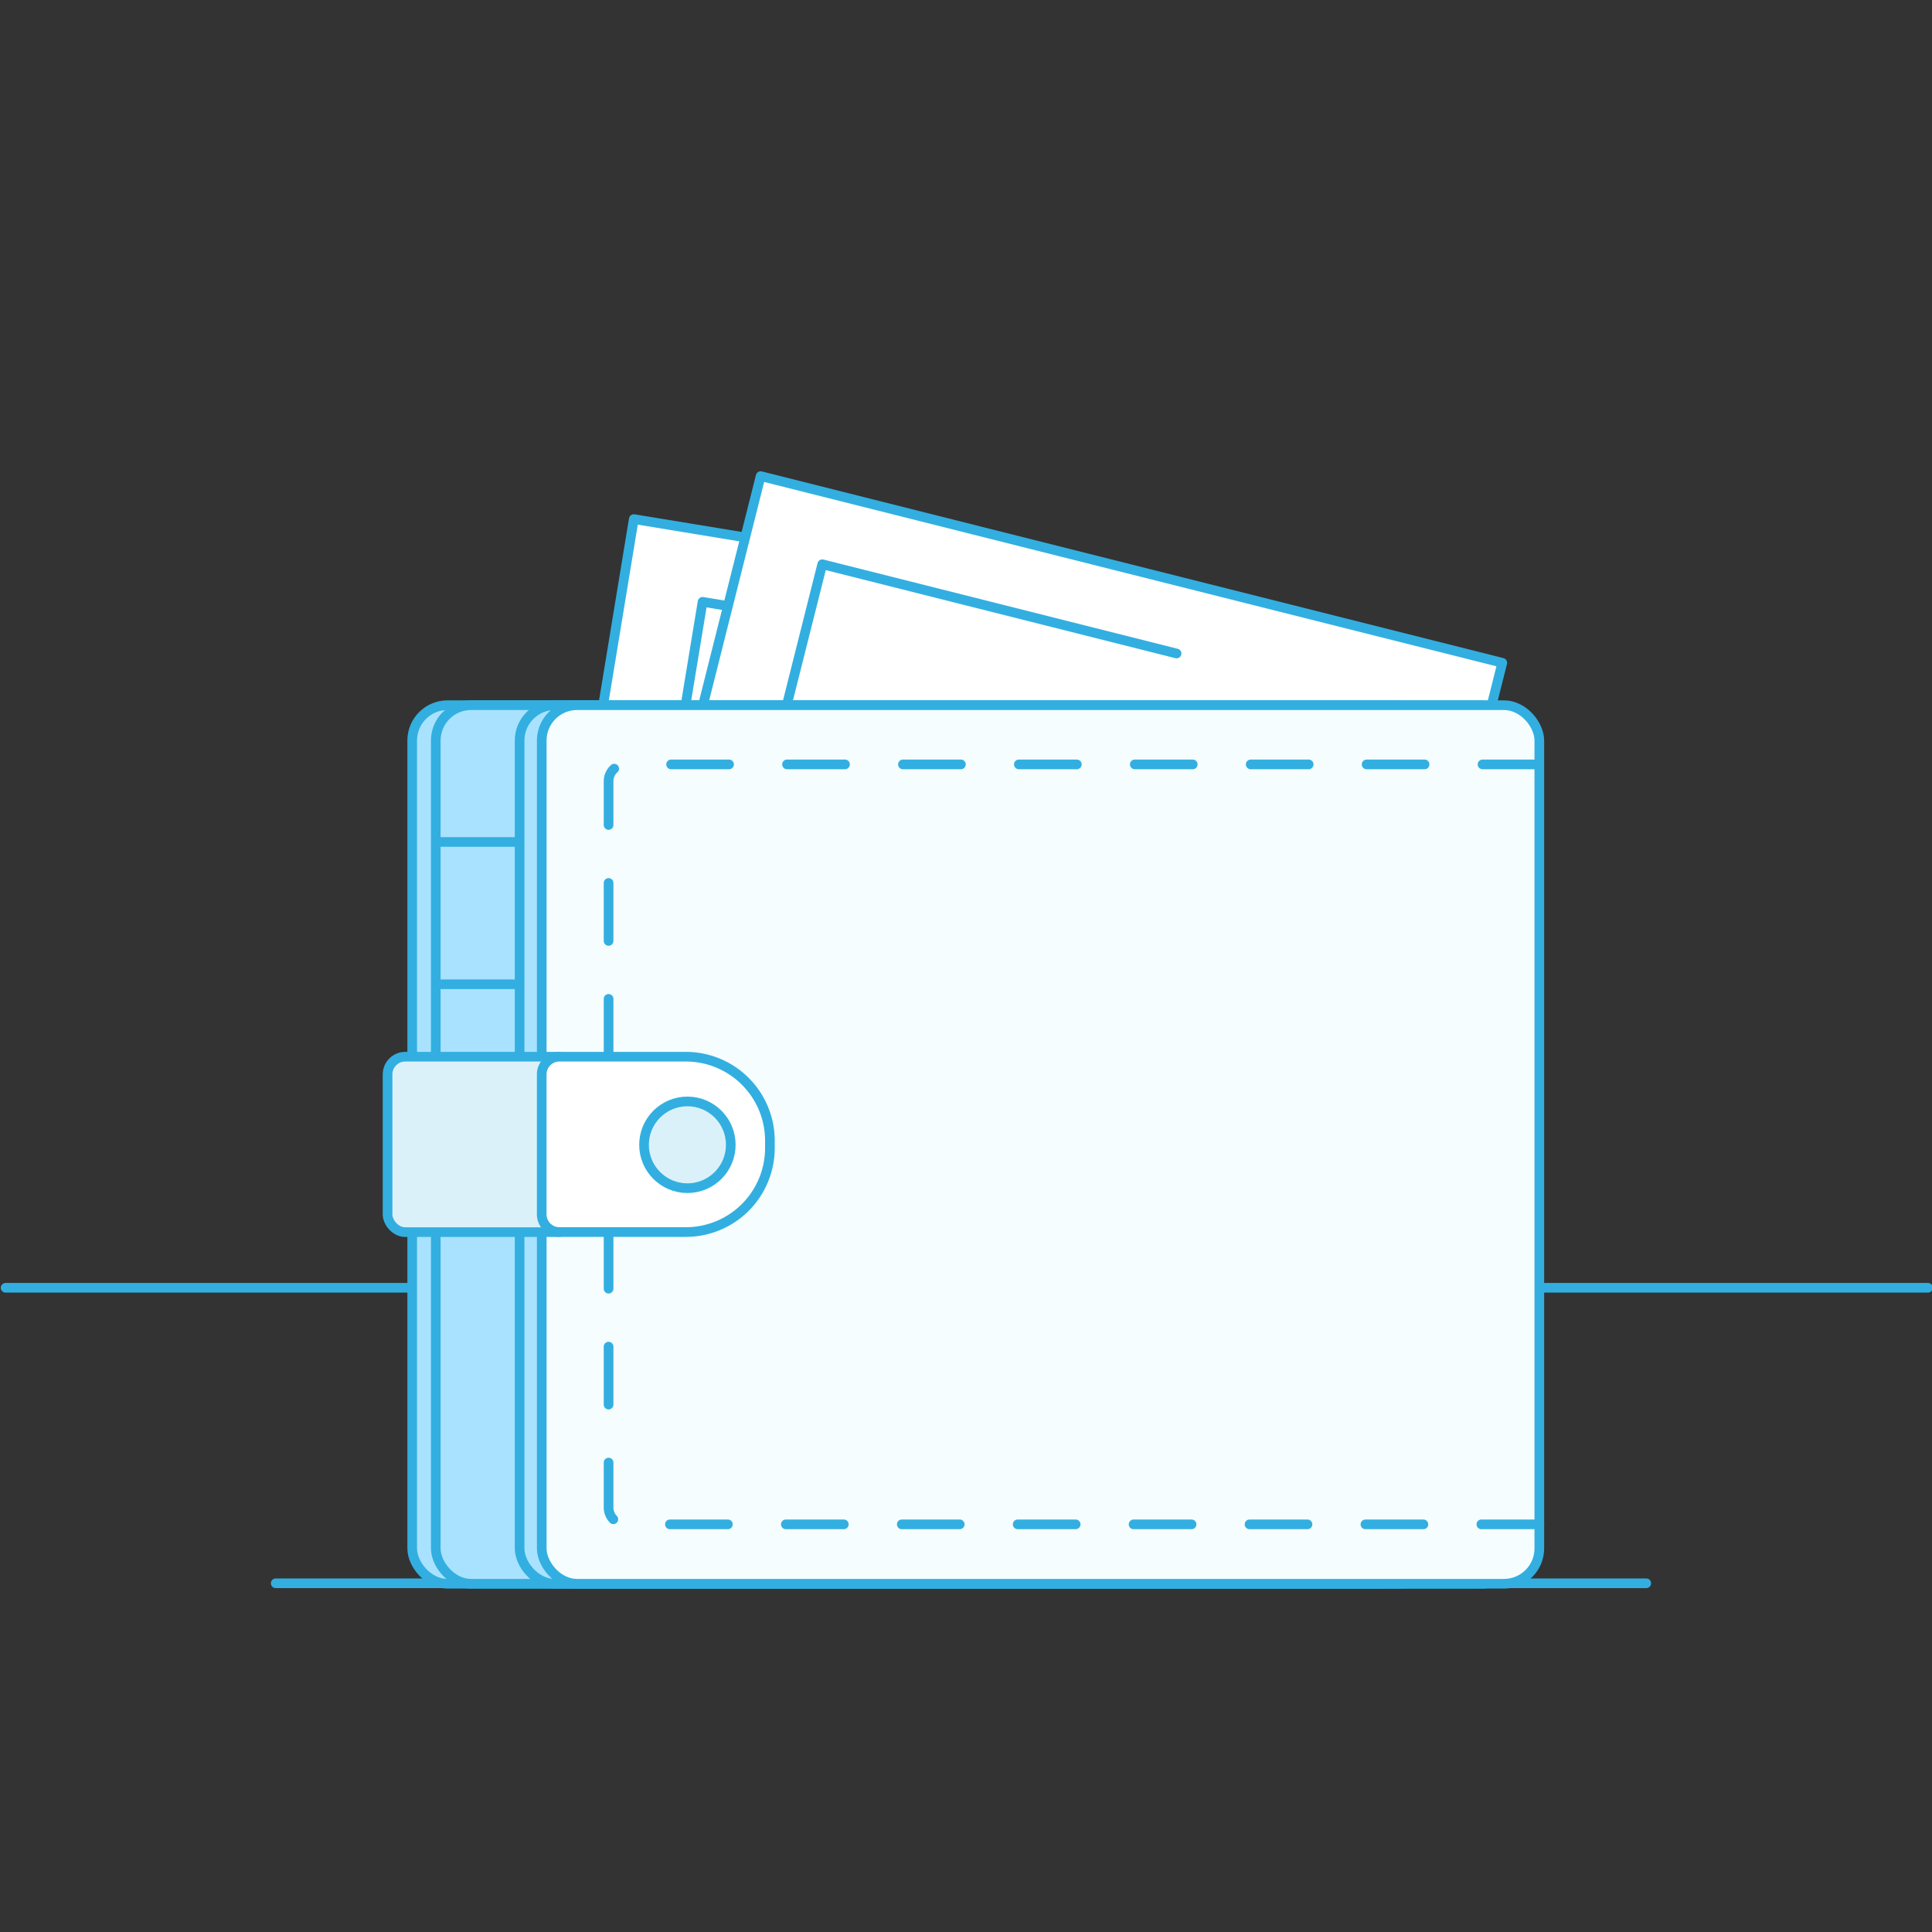 <svg id="Layer_1" data-name="Layer 1" xmlns="http://www.w3.org/2000/svg" viewBox="0 0 200 200"><rect x="0" y="0" width="200" height="200" fill="#333333" stroke="none"/><defs><style>.cls-1,.cls-5{fill:none;}.cls-1,.cls-2,.cls-3,.cls-4,.cls-5,.cls-6{stroke:#32afe0;stroke-linecap:round;stroke-linejoin:round;}.cls-2{fill:#a9e2ff;}.cls-3{fill:#fff;}.cls-4{fill:#f5fdff;}.cls-5{stroke-dasharray:6;}.cls-6{fill:#dbf1fa;}</style></defs><title>1037</title><line class="cls-1" x1="0.58" y1="133.31" x2="199.58" y2="133.31"/><line class="cls-1" x1="28.54" y1="163.9" x2="170.42" y2="163.9"/><rect class="cls-2" x="42.67" y="73" width="103.27" height="90.95" rx="3.66" ry="3.66"/><rect class="cls-3" x="59.7" y="59.71" width="79.17" height="66.5" transform="translate(182.13 200.83) rotate(-170.65)"/><polyline class="cls-3" points="110.06 68.45 72.73 62.3 64.22 113.94 101.55 120.09"/><path class="cls-3" d="M141,76.77a22.77,22.77,0,0,0-7.4,44.93"/><rect class="cls-3" x="69.44" y="57.93" width="79.17" height="66.5" transform="translate(192.48 206.23) rotate(-165.87)"/><polyline class="cls-3" points="121.8 67.65 85.12 58.41 72.34 109.17 109.03 118.4"/><path class="cls-3" d="M152,78.52a22.77,22.77,0,1,0-11.12,44.15"/><rect class="cls-2" x="45.11" y="73" width="103.27" height="90.95" rx="3.66" ry="3.66"/><rect class="cls-2" x="53.79" y="73" width="103.27" height="90.95" rx="3.66" ry="3.66"/><rect class="cls-4" x="56.08" y="73" width="103.27" height="90.95" rx="3.66" ry="3.66"/><path class="cls-5" d="M159.35,157.8H64.77A1.74,1.74,0,0,1,63,156.07V80.87a1.74,1.74,0,0,1,1.74-1.74h94.58"/><rect class="cls-6" x="40.12" y="109.39" width="19.42" height="18.16" rx="1.83" ry="1.83"/><path class="cls-3" d="M57.91,109.39H71a8.7,8.7,0,0,1,8.7,8.7v.75a8.7,8.7,0,0,1-8.7,8.7H57.91a1.83,1.83,0,0,1-1.83-1.83v-14.5A1.83,1.83,0,0,1,57.91,109.39Z"/><line class="cls-1" x1="45.28" y1="101.89" x2="53.46" y2="101.89"/><line class="cls-1" x1="45.28" y1="87.16" x2="53.46" y2="87.16"/><circle class="cls-6" cx="71.16" cy="118.51" r="4.49"/></svg>